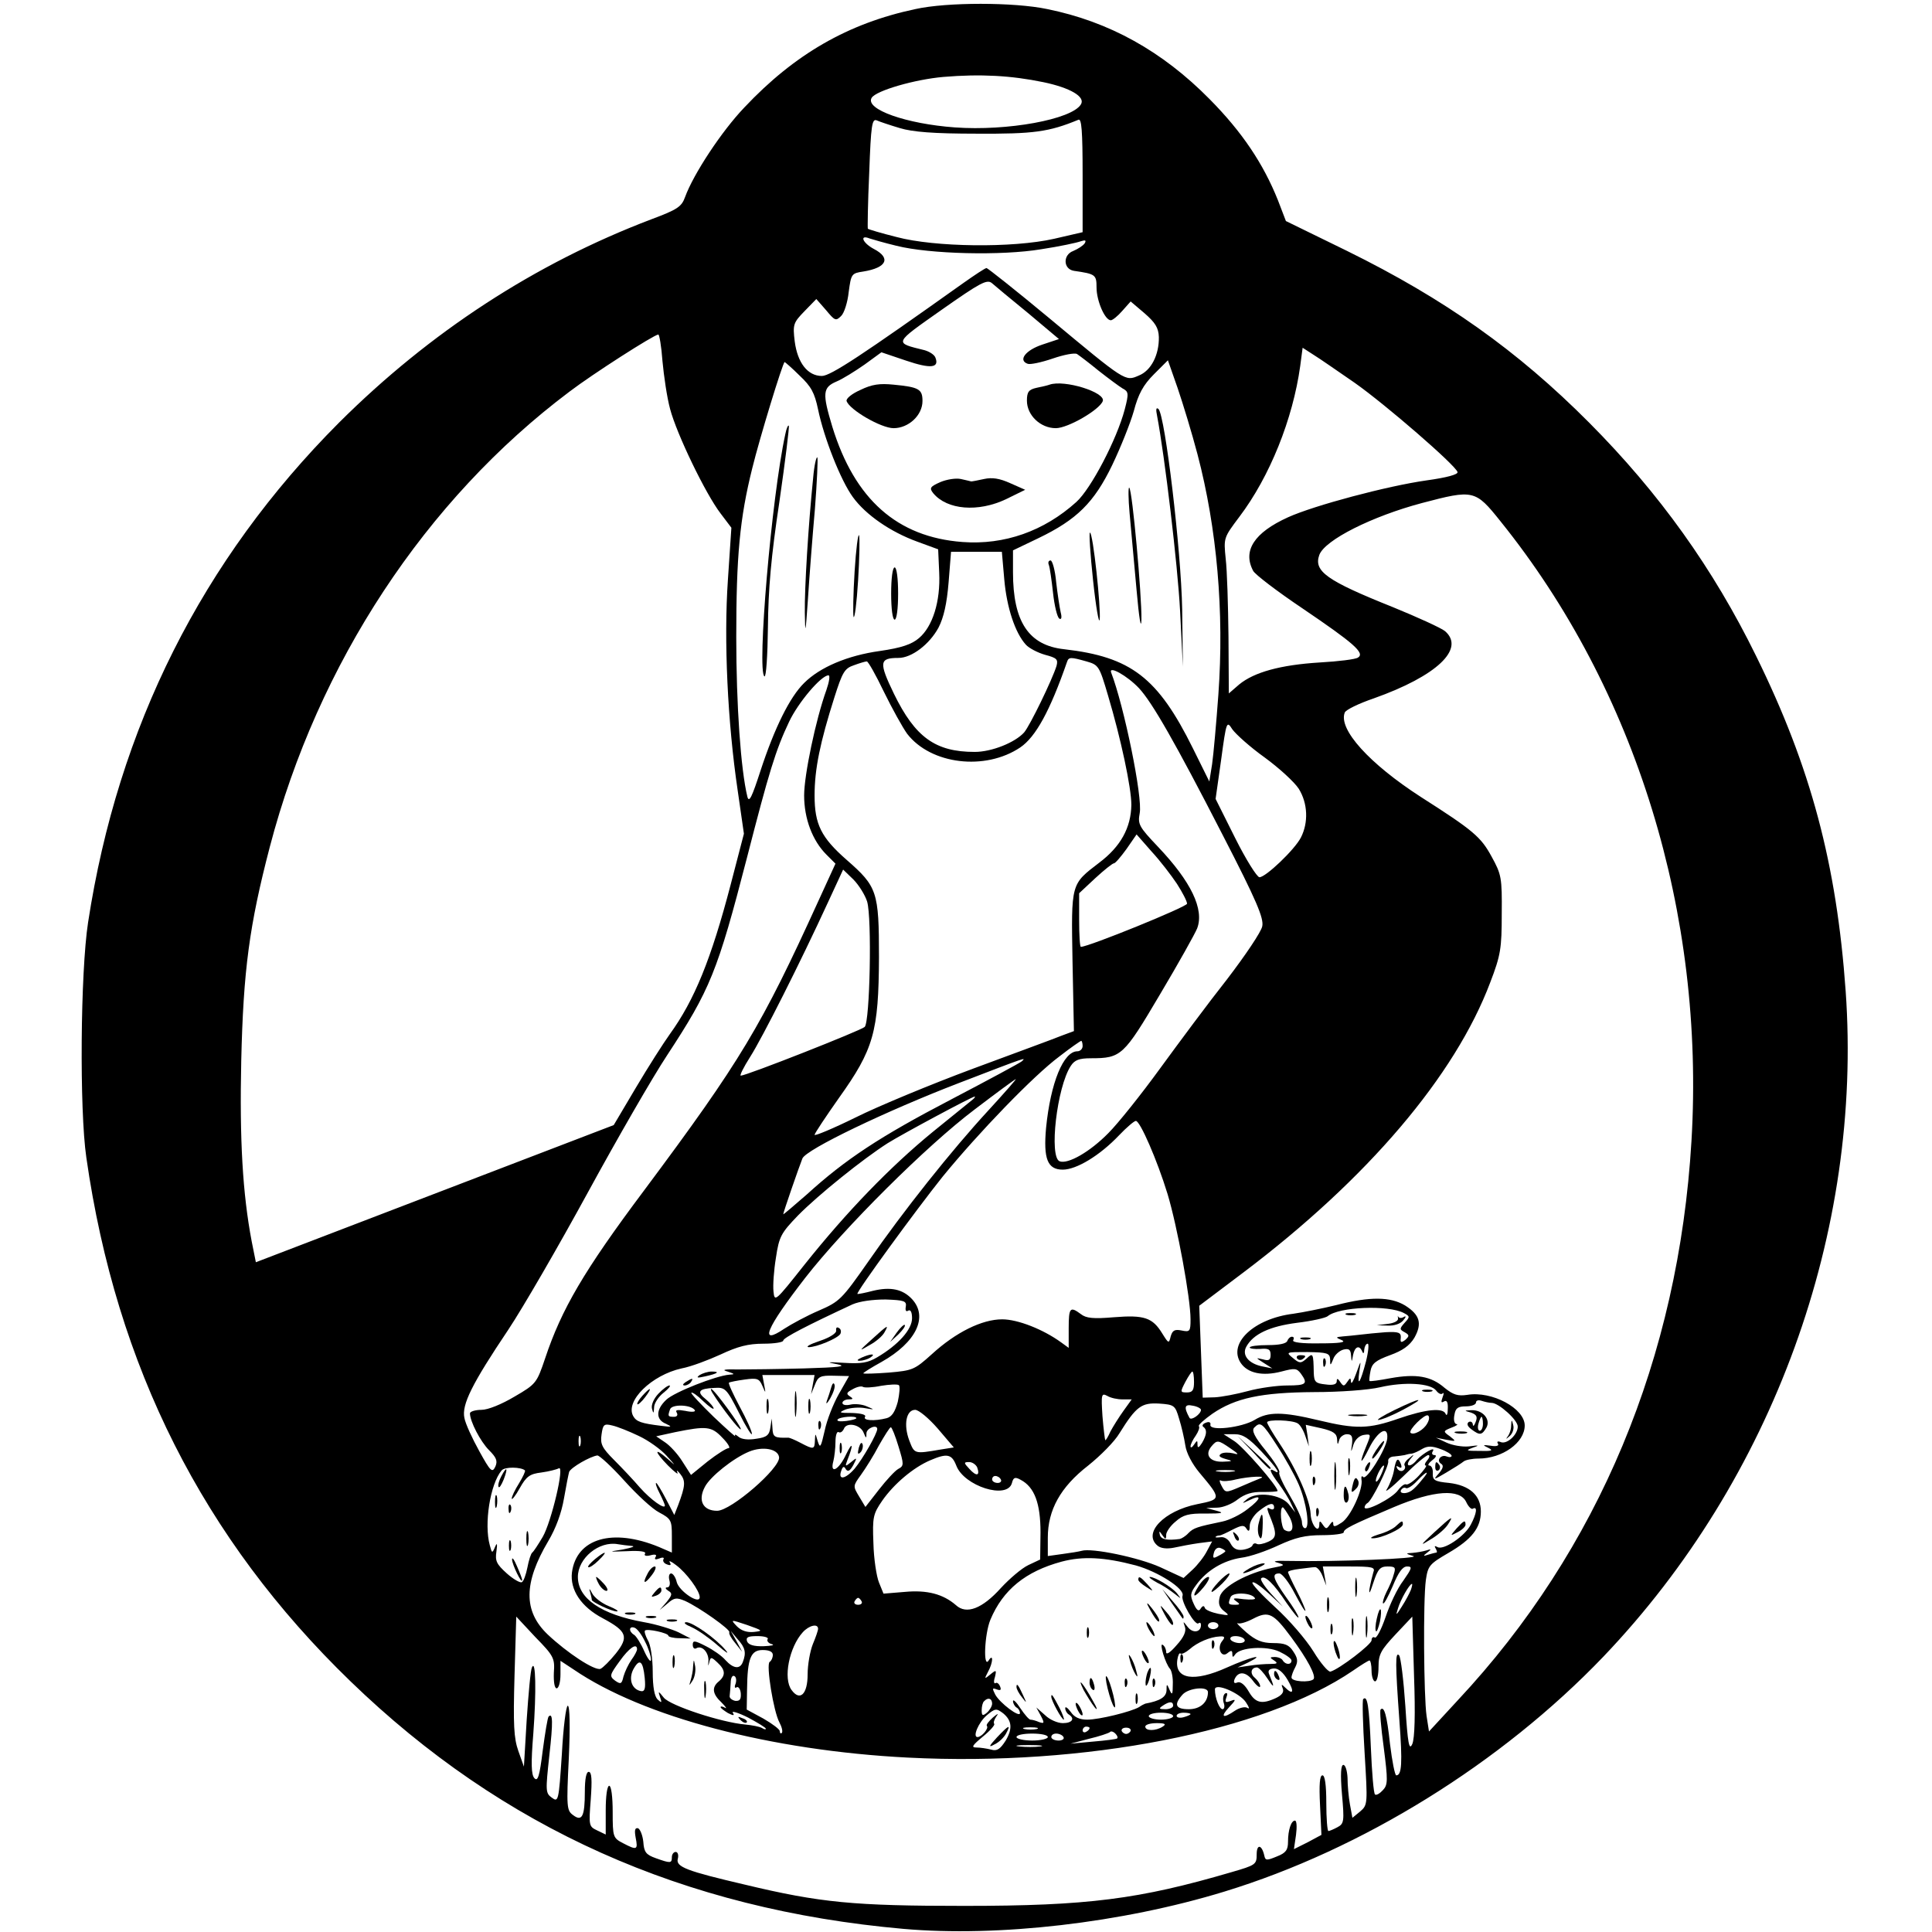 <?xml version="1.0" standalone="no"?>
<!DOCTYPE svg PUBLIC "-//W3C//DTD SVG 20010904//EN"
 "http://www.w3.org/TR/2001/REC-SVG-20010904/DTD/svg10.dtd">
<svg version="1.0" xmlns="http://www.w3.org/2000/svg"
 width="555pt" height="555pt" viewBox="0 0 555 555"
 preserveAspectRatio="xMidYMid meet">
<g transform="translate(0,555) scale(0.1,-0.1)"
fill="#000000" stroke="none">
<path d="M2630 5524 c-194 -41 -348 -130 -492 -283 -65 -68 -146 -191 -170
-257 -10 -28 -22 -36 -97 -64 -334 -127 -636 -324 -897 -584 -393 -394 -635
-875 -721 -1436 -22 -143 -25 -538 -5 -675 86 -601 336 -1096 759 -1505 436
-422 956 -655 1588 -711 272 -24 628 17 922 107 396 121 796 369 1089 675 487
510 745 1220 696 1912 -26 365 -100 643 -257 962 -123 251 -278 468 -480 671
-206 207 -415 355 -695 493 l-176 86 -23 60 c-42 105 -103 196 -196 290 -136
138 -289 223 -467 259 -95 20 -288 20 -378 0z m367 -210 c77 -16 122 -42 108
-64 -26 -43 -211 -77 -362 -66 -139 10 -259 52 -239 85 13 21 125 53 206 60
107 9 195 4 287 -15z m-412 -132 c36 -11 97 -16 220 -16 165 -1 208 5 293 40
9 4 12 -31 12 -159 l0 -164 -82 -19 c-120 -27 -343 -24 -452 5 -44 11 -81 22
-83 24 -1 2 0 74 4 161 5 138 8 156 22 150 9 -4 39 -14 66 -22z m-10 -338 c95
-24 303 -29 416 -10 53 8 104 19 114 23 13 4 16 3 11 -6 -5 -7 -19 -16 -33
-22 -30 -11 -29 -52 2 -57 62 -9 65 -11 65 -48 0 -38 24 -94 41 -94 5 0 20 12
33 27 l24 27 40 -34 c31 -27 40 -42 41 -68 1 -51 -22 -97 -58 -111 -39 -17
-37 -18 -258 166 -95 79 -176 143 -179 143 -4 0 -34 -20 -68 -44 -288 -205
-380 -266 -405 -266 -41 0 -70 38 -78 99 -6 49 -4 54 28 87 l34 35 28 -32 c25
-30 28 -32 43 -17 9 8 19 40 22 69 7 52 8 54 42 59 68 11 80 39 30 65 -32 17
-42 42 -12 30 9 -3 44 -13 77 -21z m379 -194 l88 -74 -48 -16 c-48 -16 -70
-45 -42 -55 7 -3 40 4 72 15 32 11 63 17 70 13 6 -4 34 -25 62 -48 28 -22 59
-45 69 -51 17 -9 18 -14 6 -60 -23 -87 -97 -228 -139 -266 -93 -84 -207 -124
-327 -115 -188 14 -310 123 -374 331 -29 96 -28 113 12 130 17 7 54 30 81 49
l48 35 71 -24 c71 -24 96 -21 84 9 -3 8 -17 17 -31 21 -89 22 -90 18 49 116
111 78 130 88 144 77 9 -8 56 -47 105 -87z m-1051 -137 c4 -43 13 -105 22
-138 19 -72 102 -244 145 -300 l31 -41 -10 -150 c-12 -173 -1 -408 28 -604
l18 -125 -38 -146 c-56 -214 -104 -332 -175 -430 -18 -25 -62 -94 -97 -153
l-64 -108 -514 -197 -514 -197 -12 60 c-26 137 -35 291 -30 519 6 259 23 388
82 614 138 527 447 997 861 1308 67 51 242 163 255 164 3 1 9 -34 12 -76z
m1989 -63 c88 -62 289 -236 295 -256 2 -7 -31 -16 -89 -24 -113 -16 -323 -72
-398 -106 -97 -44 -131 -96 -100 -154 5 -10 69 -59 142 -108 146 -99 180 -128
159 -141 -7 -5 -56 -11 -109 -14 -114 -7 -189 -28 -232 -63 l-30 -26 -1 164
c-1 89 -4 190 -8 223 -6 60 -6 60 39 120 88 116 154 282 175 433 l7 53 31 -20
c18 -11 71 -48 119 -81z m-452 -205 c56 -213 77 -453 60 -690 -6 -82 -14 -172
-18 -200 l-8 -50 -47 95 c-101 204 -178 263 -370 285 -102 11 -147 79 -147
221 l0 63 73 35 c110 53 160 102 212 210 24 50 52 120 62 155 13 49 27 75 58
106 l40 40 28 -80 c15 -44 41 -129 57 -190z m-1143 226 c33 -31 43 -49 53 -97
17 -82 65 -204 100 -252 37 -51 108 -100 185 -128 l60 -22 3 -67 c4 -83 -19
-155 -58 -188 -21 -18 -50 -28 -112 -37 -94 -13 -173 -47 -218 -92 -41 -40
-85 -129 -125 -251 -25 -77 -33 -94 -38 -76 -19 78 -32 263 -32 459 0 232 10
341 46 485 21 86 88 305 93 305 1 0 21 -17 43 -39z m2013 -418 c390 -484 588
-1128 549 -1781 -37 -622 -267 -1174 -671 -1606 l-83 -90 -7 45 c-8 56 -10
332 -2 390 6 41 10 46 65 78 67 39 93 72 93 119 0 46 -32 75 -91 82 -42 4 -48
8 -47 28 1 12 -4 22 -10 22 -6 0 -2 7 8 15 11 8 14 15 7 15 -7 0 -9 5 -5 11
10 16 -29 -6 -46 -25 -17 -22 -36 -20 -19 2 13 15 12 16 -3 3 -10 -7 -16 -17
-13 -21 3 -5 1 -11 -4 -14 -5 -4 -13 -1 -17 5 -4 8 -3 9 4 5 8 -5 10 -2 6 9
-8 20 -14 15 -20 -21 -3 -16 -12 -39 -20 -52 -9 -13 13 4 47 37 34 34 66 61
72 61 5 0 4 -7 -3 -15 -7 -8 -9 -15 -4 -15 4 0 -5 -13 -21 -30 -15 -16 -32
-27 -36 -24 -4 2 -14 -5 -23 -17 -16 -23 -96 -64 -96 -49 0 4 4 10 8 12 12 5
62 106 60 120 -2 7 6 14 17 14 11 1 25 3 30 4 6 2 15 4 20 4 6 1 20 7 31 14
16 9 29 8 53 -1 17 -6 31 -15 31 -19 0 -4 -6 -5 -14 -2 -17 7 -31 -12 -16 -21
8 -5 5 -14 -7 -28 -17 -19 -15 -19 22 3 22 13 44 27 50 32 5 4 24 8 42 8 69 0
133 46 133 95 0 49 -94 100 -165 88 -27 -4 -40 0 -65 20 -39 34 -82 41 -155
28 -32 -6 -59 -10 -61 -8 -1 1 0 14 3 29 4 21 15 30 56 45 36 13 56 27 70 50
23 41 16 66 -27 93 -42 25 -100 26 -197 1 -41 -10 -96 -21 -124 -25 -113 -14
-188 -85 -151 -141 20 -30 63 -39 117 -25 38 10 44 10 56 -6 21 -29 16 -34
-39 -34 -29 0 -80 -7 -113 -16 -33 -9 -76 -17 -95 -18 l-35 -1 -5 132 -5 132
126 95 c358 270 609 566 710 834 30 78 33 98 33 197 1 104 -1 113 -29 164 -31
57 -52 75 -204 172 -147 95 -237 194 -218 242 3 8 40 26 84 41 180 64 263 142
204 193 -11 9 -79 40 -150 69 -190 76 -228 103 -211 150 16 43 152 111 295
149 148 39 153 38 225 -52z m-1425 -168 c7 -80 31 -153 62 -187 9 -10 34 -23
55 -29 34 -9 38 -13 33 -32 -12 -39 -76 -171 -93 -191 -26 -29 -93 -56 -142
-56 -113 0 -171 42 -232 167 -44 91 -42 103 13 103 38 0 89 39 115 87 15 29
24 69 29 130 l7 88 73 0 73 0 7 -80z m236 -235 c35 -10 37 -13 62 -98 37 -124
67 -265 67 -314 -1 -66 -31 -120 -92 -166 -82 -63 -81 -57 -77 -285 l4 -199
-35 -13 c-19 -8 -134 -50 -255 -95 -121 -45 -273 -108 -337 -140 -65 -32 -118
-54 -118 -50 0 4 32 52 70 106 100 140 114 190 115 404 0 189 -5 203 -93 280
-73 64 -92 102 -92 185 0 76 16 153 57 282 23 72 29 83 56 92 16 6 33 11 37
11 4 0 26 -39 49 -87 24 -49 54 -103 67 -121 68 -88 224 -107 325 -39 44 30
85 104 134 245 5 15 10 15 56 2z m151 -77 c38 -41 104 -156 240 -421 98 -190
119 -240 114 -263 -3 -16 -49 -84 -101 -152 -53 -67 -139 -183 -193 -257 -53
-73 -120 -157 -148 -185 -53 -54 -116 -90 -140 -81 -31 12 -8 213 32 274 11
17 24 22 58 22 87 0 94 7 198 183 53 89 101 175 107 190 21 55 -18 135 -112
234 -55 58 -59 65 -53 97 9 45 -45 308 -82 404 -8 21 46 -9 80 -45z m-898 -5
c-31 -86 -64 -245 -64 -303 0 -67 24 -130 64 -170 l26 -26 -49 -107 c-164
-360 -222 -458 -501 -832 -173 -231 -237 -341 -284 -482 -24 -71 -26 -74 -88
-110 -37 -22 -76 -38 -95 -38 -18 0 -33 -5 -33 -10 0 -23 30 -81 55 -106 21
-21 25 -31 18 -47 -9 -19 -14 -14 -46 44 -20 36 -40 79 -43 96 -8 38 22 98
126 253 42 63 145 241 229 395 84 154 186 331 227 393 124 189 145 240 230
569 63 245 82 308 121 390 26 55 92 133 113 133 5 0 2 -19 -6 -42z m1259 -194
c41 -30 85 -70 98 -90 26 -42 28 -97 6 -140 -18 -35 -101 -114 -119 -114 -7 0
-39 51 -70 113 l-56 112 16 113 c15 111 16 112 32 87 10 -14 51 -51 93 -81z
m-252 -363 c16 -25 29 -50 29 -57 0 -9 -283 -124 -305 -124 -3 0 -5 35 -5 77
l0 77 46 43 c26 24 50 43 54 43 4 0 20 19 36 41 l29 42 43 -49 c25 -27 57 -69
73 -93z m-890 -51 c14 -47 8 -345 -7 -360 -10 -10 -340 -140 -356 -140 -4 0 8
24 27 54 35 55 144 271 224 445 l43 93 29 -28 c16 -16 34 -45 40 -64z m619
-415 c0 -8 -7 -15 -15 -15 -40 0 -77 -90 -90 -220 -8 -89 4 -120 48 -120 39 0
106 40 162 99 21 22 43 41 48 41 12 0 61 -112 91 -210 28 -93 66 -299 66 -360
0 -35 -2 -37 -26 -32 -20 4 -26 0 -31 -17 -5 -21 -6 -21 -24 8 -28 46 -52 54
-139 47 -59 -5 -80 -3 -95 9 -31 23 -35 19 -35 -41 l0 -56 -22 16 c-51 37
-124 66 -169 66 -58 0 -133 -37 -202 -100 -50 -45 -55 -47 -124 -53 -40 -3
-73 -4 -73 -2 0 2 24 17 53 33 99 56 134 129 87 180 -27 29 -62 36 -112 24
-23 -6 -43 -10 -45 -9 -4 5 169 242 245 337 103 126 261 290 335 345 32 25 61
45 63 45 2 0 4 -7 4 -15z m-175 -44 c-6 -5 -97 -54 -204 -110 -203 -106 -302
-171 -413 -272 -38 -33 -68 -59 -68 -57 0 5 45 135 55 160 10 26 242 137 450
217 200 77 193 74 180 62z m-95 -140 c-107 -116 -246 -291 -345 -434 -77 -110
-83 -116 -143 -142 -35 -15 -79 -39 -99 -52 -74 -50 -53 0 60 146 113 145 349
380 487 484 63 48 116 87 118 87 2 0 -33 -40 -78 -89z m-45 31 c-6 -5 -58 -47
-116 -94 -122 -100 -246 -228 -368 -381 -84 -106 -86 -108 -89 -77 -2 17 1 61
7 97 9 61 15 71 63 121 58 59 186 162 258 208 45 28 241 133 250 134 2 0 0 -4
-5 -8z m-193 -596 c-2 -11 1 -15 7 -11 7 4 11 -5 11 -22 0 -32 -39 -76 -100
-112 -27 -16 -46 -19 -95 -16 -50 3 -53 2 -20 -4 30 -6 7 -9 -95 -12 -74 -2
-160 -3 -190 -3 -40 1 -48 -1 -30 -6 21 -7 22 -8 5 -9 -38 -3 -158 -50 -181
-72 -30 -28 -31 -57 -1 -69 19 -9 17 -10 -13 -6 -58 7 -72 12 -81 28 -24 43
53 118 139 137 27 5 77 24 112 40 49 23 79 31 123 31 31 0 57 4 57 9 0 8 70
44 199 104 21 9 58 14 95 14 53 -2 61 -4 58 -21z m1431 -18 c17 -9 18 -11 2
-28 -15 -17 -15 -19 0 -27 14 -8 14 -11 2 -22 -12 -9 -15 -8 -13 6 1 15 -6 18
-44 16 -25 -2 -57 -5 -72 -7 -16 -2 -38 -4 -50 -5 -22 -2 -22 -3 -3 -11 13 -6
-7 -9 -63 -9 -53 -1 -81 3 -77 9 3 6 2 10 -4 10 -5 0 -11 -6 -13 -12 -3 -8
-24 -12 -56 -12 -29 0 -52 -3 -52 -7 0 -3 14 -5 30 -4 24 2 30 -1 30 -17 0
-15 -5 -18 -22 -13 -22 5 -21 5 2 -10 l25 -16 -30 6 c-38 8 -58 32 -45 56 20
37 68 59 146 69 42 5 82 14 88 19 32 27 174 33 219 9z m-109 -139 c-16 -61
-26 -77 -19 -28 5 33 5 33 -9 -6 -8 -22 -14 -33 -15 -25 -1 13 -2 13 -11 0 -9
-13 -11 -13 -20 0 -7 11 -10 11 -10 2 0 -9 -11 -12 -32 -9 -29 3 -33 7 -34 33
-1 57 -2 59 -21 41 -16 -14 -20 -14 -39 2 -21 17 -20 17 42 17 57 -1 64 -3 65
-21 0 -19 1 -19 9 1 4 12 18 24 29 27 16 4 21 0 22 -16 2 -22 2 -21 6 1 5 24
18 29 26 10 3 -8 6 -6 6 5 1 9 5 17 10 17 4 0 2 -23 -5 -51z m-494 -59 c0 -23
-4 -30 -20 -30 -20 0 -20 1 -5 30 9 17 18 30 20 30 3 0 5 -13 5 -30z m-1095
-7 l-5 -28 11 27 c9 24 16 27 54 26 l44 -1 -29 -51 c-16 -28 -35 -76 -41 -106
-11 -48 -13 -52 -20 -30 -7 24 -7 24 -8 3 -1 -27 -3 -28 -41 -8 -17 9 -32 15
-35 15 -40 -1 -45 1 -46 28 l-2 27 -4 -26 c-3 -22 -11 -28 -40 -32 -23 -4 -43
-2 -52 6 -8 7 -12 7 -9 2 4 -6 -24 19 -62 55 -37 36 -66 67 -64 69 2 3 18 -8
34 -24 17 -16 30 -25 30 -21 0 4 -10 16 -22 26 -28 22 -21 31 24 33 31 2 35
-1 71 -72 20 -40 37 -67 37 -60 0 8 -16 43 -35 78 -19 36 -33 66 -31 69 3 2
23 6 45 9 36 5 42 3 51 -18 10 -23 10 -23 5 4 l-5 27 75 0 75 0 -5 -27z m244
-50 c-8 -29 -17 -43 -32 -47 -35 -9 -69 -7 -62 4 4 6 -11 10 -37 11 -38 0 -40
1 -19 10 14 5 39 7 55 4 29 -5 30 -5 6 5 -13 6 -35 8 -47 5 -13 -3 -23 -1 -23
5 0 5 8 10 18 10 13 0 14 2 3 9 -11 7 -9 11 8 20 12 7 25 10 30 7 4 -3 28 -2
52 3 24 4 47 5 51 2 4 -3 2 -25 -3 -48z m1547 32 c6 -8 14 -12 18 -8 4 4 4 -1
0 -11 -5 -14 -4 -17 4 -12 8 5 12 -2 11 -21 0 -15 -3 -22 -6 -15 -7 19 -57 14
-135 -13 -86 -30 -122 -31 -230 -5 -104 25 -145 25 -184 1 -37 -22 -130 -33
-127 -14 2 7 -4 10 -13 6 -9 -3 -12 -9 -7 -12 11 -8 10 -22 -4 -46 -9 -14 -13
-16 -13 -5 0 13 -1 13 -10 0 -5 -8 -10 -10 -10 -5 0 6 7 20 15 31 8 12 12 24
9 27 -3 3 15 19 39 36 66 45 140 61 292 62 74 0 156 6 190 14 69 16 145 12
161 -10z m-901 -25 l26 0 -23 -32 c-13 -18 -30 -45 -38 -60 -7 -16 -14 -27
-15 -25 -1 1 -5 32 -8 69 -4 63 -3 67 14 58 10 -6 29 -10 44 -10z m1060 -10
c20 0 75 -49 75 -68 0 -23 -30 -51 -48 -45 -9 4 -13 2 -9 -4 4 -6 -4 -9 -21
-6 -23 3 -24 2 -7 -6 16 -8 11 -10 -25 -9 -38 0 -41 1 -20 9 21 7 20 8 -10 4
-19 -2 -48 3 -65 11 l-30 14 30 -6 c28 -5 29 -5 10 10 -20 14 -20 15 5 25 14
5 20 10 14 10 -6 1 -9 12 -6 26 3 20 10 25 33 25 16 0 29 5 29 11 0 6 7 8 16
5 9 -3 22 -6 29 -6z m-2289 -21 c3 -5 -9 -6 -27 -2 -23 4 -30 3 -25 -5 4 -7 1
-12 -8 -12 -18 0 -18 2 -11 22 6 15 61 13 71 -3z m1391 -24 c7 -22 15 -57 18
-77 3 -22 20 -54 41 -79 63 -75 63 -76 -7 -90 -95 -19 -157 -83 -114 -119 9
-8 27 -10 47 -6 18 4 50 10 71 13 l39 5 -15 -28 c-8 -16 -27 -40 -41 -53 l-26
-24 -67 31 c-62 28 -197 56 -226 47 -7 -2 -31 -6 -54 -9 l-43 -6 0 53 c0 79
36 145 116 207 35 28 76 69 90 93 48 77 63 88 114 85 43 -3 46 -5 57 -43z m63
25 c0 -12 -28 -32 -33 -23 -17 31 -14 40 9 35 13 -2 24 -8 24 -12z m-756 -54
l46 -54 -38 -6 c-76 -13 -75 -13 -90 26 -17 45 -9 88 17 88 10 0 39 -24 65
-54z m1406 15 c-10 -19 -39 -35 -48 -27 -7 8 41 55 50 50 5 -3 4 -13 -2 -23z
m-1640 15 c0 -2 -13 -6 -29 -8 -17 -2 -28 -1 -25 4 5 8 54 12 54 4z m1268 -15
c7 -4 17 -21 22 -37 l10 -29 -4 31 -5 31 45 -10 c34 -8 44 -15 45 -31 1 -17 2
-18 6 -3 2 9 13 17 22 17 14 0 17 -6 15 -27 -4 -27 -3 -27 4 -3 5 15 17 26 30
28 21 3 21 2 7 -32 -22 -53 -17 -57 8 -6 25 50 56 67 52 27 -4 -31 -59 -120
-69 -110 -4 5 -6 1 -5 -7 6 -26 -31 -108 -57 -124 -18 -12 -24 -13 -24 -4 0 9
-3 8 -10 -2 -9 -13 -11 -13 -20 0 -7 11 -10 12 -10 2 0 -31 -24 -3 -25 29 -2
41 -40 128 -89 202 -20 30 -36 57 -36 61 0 9 73 7 88 -3z m-1893 -36 c28 -13
64 -39 80 -57 28 -31 28 -31 3 -9 -40 35 -39 22 1 -19 19 -19 31 -28 27 -20
-4 8 0 6 8 -4 16 -20 15 -34 -6 -90 l-11 -28 -24 46 c-13 25 -26 46 -28 46 -3
0 1 -13 10 -30 8 -16 15 -32 15 -35 0 -12 -40 16 -72 52 -18 21 -51 56 -74 79
-35 35 -40 46 -36 73 4 29 7 32 31 26 14 -3 49 -17 76 -30z m646 9 c7 -17 8
-17 8 -1 1 15 31 26 31 12 0 -13 -41 -85 -65 -114 -27 -31 -49 -34 -38 -5 4
12 8 13 13 3 6 -8 12 -4 21 12 12 23 11 23 -6 9 -17 -14 -18 -13 -11 5 18 45
16 57 -3 18 -21 -46 -48 -60 -37 -20 3 12 6 37 6 55 0 18 4 31 9 28 5 -3 11 1
15 9 7 21 48 13 57 -11z m1187 -36 c23 -35 51 -85 63 -113 22 -51 33 -125 18
-125 -5 0 -9 8 -9 18 0 10 -16 44 -35 76 -19 32 -33 62 -30 66 3 5 -15 33 -39
63 -33 40 -41 58 -33 66 18 18 23 14 65 -51z m-1593 22 c16 -16 24 -30 18 -30
-6 0 -33 -17 -60 -38 l-48 -39 -25 39 c-13 21 -36 46 -50 55 l-25 17 55 12
c89 18 104 17 135 -16z m506 -25 c16 -52 16 -56 -1 -65 -9 -5 -34 -32 -55 -59
l-39 -50 -18 30 c-18 30 -18 30 5 62 13 18 37 56 52 85 16 28 31 52 34 52 3 0
13 -25 22 -55z m-914 3 c-3 -7 -5 -2 -5 12 0 14 2 19 5 13 2 -7 2 -19 0 -25z
m1957 -18 c44 -47 58 -69 36 -55 -17 10 -11 -5 14 -38 13 -18 29 -43 35 -57
l12 -25 -19 24 c-23 28 -91 37 -119 15 -17 -14 -16 -14 5 -4 38 19 36 5 -4
-25 -20 -16 -53 -32 -73 -36 -72 -15 -82 -18 -97 -33 -8 -9 -20 -16 -25 -17
-37 -5 -53 -1 -57 11 -3 13 -2 13 7 0 9 -13 11 -13 11 1 0 8 12 26 27 38 21
19 38 24 87 23 48 0 54 2 31 8 l-30 8 31 1 c17 0 44 11 60 24 20 15 41 22 71
21 24 0 43 1 43 3 0 14 -98 126 -124 143 l-31 20 31 0 c25 0 41 -11 78 -50z
m-89 9 c24 -16 25 -19 8 -14 -13 3 -28 3 -35 -1 -9 -6 -5 -10 12 -15 23 -6 22
-7 -8 -8 -37 -1 -52 20 -32 44 16 19 19 19 55 -6z m-1297 -25 c4 -31 -138
-154 -178 -154 -41 0 -56 30 -35 69 15 29 81 82 127 101 39 16 83 8 86 -16z
m-445 -67 c36 -40 81 -82 101 -92 34 -18 36 -23 36 -67 l0 -48 -37 16 c-133
55 -237 25 -250 -73 -6 -50 26 -99 89 -132 69 -37 75 -53 37 -101 -17 -21 -37
-41 -44 -44 -17 -6 -96 46 -152 99 -70 67 -69 148 2 268 22 37 38 81 45 122 6
35 13 70 15 77 6 13 60 44 81 47 6 0 41 -32 77 -72z m954 43 c22 -59 147 -99
160 -50 4 16 9 18 25 9 40 -21 57 -68 57 -151 l-1 -78 -34 -16 c-19 -9 -54
-39 -79 -66 -53 -59 -99 -77 -129 -49 -37 32 -83 44 -147 38 l-61 -5 -13 32
c-7 17 -15 68 -16 113 -3 75 -1 84 26 123 33 47 88 94 137 115 49 21 62 18 75
-15z m60 -5 c9 -25 -2 -27 -22 -5 -17 18 -17 20 -1 20 9 0 19 -7 23 -15z
m-1299 -9 c2 -2 -6 -19 -17 -37 -12 -19 -21 -38 -21 -44 0 -5 11 8 23 30 19
34 29 41 62 45 22 3 45 9 50 12 18 11 -21 -154 -46 -197 -13 -22 -26 -42 -30
-45 -4 -3 -10 -22 -14 -43 -4 -20 -11 -40 -16 -42 -4 -3 -24 8 -43 25 -30 27
-34 36 -30 63 3 23 2 27 -4 13 -8 -19 -9 -18 -15 5 -17 61 1 176 34 215 9 11
56 10 67 0z m2460 -11 c-6 -14 -13 -23 -15 -21 -5 5 15 46 22 46 3 0 -1 -11
-7 -25z m-425 8 c-13 -2 -33 -2 -45 0 -13 2 -3 4 22 4 25 0 35 -2 23 -4z m541
-25 c-10 -13 -23 -26 -29 -30 -15 -11 -37 -9 -30 2 4 6 10 8 14 5 5 -2 19 7
31 20 29 31 40 33 14 3z m-1209 2 c3 -5 -1 -10 -9 -10 -9 0 -16 5 -16 10 0 6
4 10 9 10 6 0 13 -4 16 -10z m745 3 c-8 -3 -34 -14 -57 -24 -42 -18 -43 -18
-54 3 -6 11 -7 18 -2 15 5 -3 24 -2 43 3 39 9 93 11 70 3z m592 -68 c6 -13 15
-22 19 -19 14 8 11 -14 -6 -46 -17 -33 -79 -75 -96 -64 -8 4 -9 3 -5 -4 4 -7
5 -12 2 -12 -2 0 -13 -3 -23 -6 -15 -5 -16 -4 -3 6 13 10 12 11 -3 6 -10 -3
-28 -6 -40 -7 -20 -1 -20 -2 3 -9 23 -7 -220 -17 -360 -14 -36 1 -47 -1 -30
-5 23 -7 22 -8 -15 -15 -70 -14 -144 -54 -151 -83 -5 -19 -2 -30 12 -41 17
-13 16 -14 -16 -8 -19 4 -37 11 -39 17 -2 7 -6 7 -12 -2 -5 -9 -11 -6 -20 14
-11 24 -10 31 8 55 30 41 77 69 128 77 26 3 74 20 108 36 48 22 76 29 125 29
34 0 62 4 62 8 0 10 22 21 145 73 114 48 189 53 207 14z m-552 -16 c0 -5 -5
-7 -12 -3 -8 5 -9 2 -4 -12 25 -60 25 -71 -1 -83 -13 -6 -28 -9 -33 -6 -5 3
-10 1 -12 -4 -1 -5 -14 -11 -28 -13 -17 -2 -27 3 -35 18 -6 12 -18 20 -29 18
-10 -1 -16 -1 -14 1 1 2 6 4 11 4 4 0 21 8 38 17 26 13 33 14 40 2 6 -9 9 -7
9 9 0 12 12 31 26 42 29 23 44 27 44 10z m45 -28 c15 -30 7 -49 -15 -36 -10 6
-15 65 -5 65 2 0 11 -13 20 -29z m-1890 -82 c11 -1 0 -5 -25 -10 -44 -7 -44
-7 12 -5 36 2 55 -1 51 -7 -4 -6 3 -8 15 -5 14 4 20 2 15 -5 -4 -7 0 -8 11 -4
9 4 15 3 12 -2 -3 -5 1 -12 10 -15 10 -4 13 -2 8 6 -4 6 4 3 18 -8 30 -22 68
-74 68 -92 0 -23 -59 17 -66 43 -3 14 -11 25 -16 25 -6 0 -8 -9 -5 -20 3 -11
0 -20 -6 -20 -7 0 -6 -4 3 -10 12 -7 11 -12 -5 -32 l-20 -23 23 19 c19 17 26
17 50 7 40 -18 132 -83 127 -90 -2 -4 6 -18 17 -31 l20 -25 -16 30 -17 30 20
-24 c22 -24 25 -39 15 -65 -8 -22 -27 -20 -50 5 -10 12 -36 30 -56 40 -33 17
-38 17 -38 4 0 -9 5 -13 10 -10 17 10 37 -13 35 -38 -1 -13 -1 -15 2 -4 4 18
6 18 24 1 23 -21 24 -37 4 -54 -21 -17 -19 -36 8 -61 12 -12 16 -19 10 -15 -7
4 -13 5 -13 2 0 -3 10 -10 21 -17 16 -8 20 -8 14 1 -4 6 16 0 44 -14 28 -15
51 -29 51 -32 0 -3 -5 -2 -11 2 -7 4 -28 8 -48 10 -69 6 -215 54 -234 77 -16
20 -17 20 -11 2 6 -17 5 -18 -7 -7 -9 9 -14 36 -14 80 0 37 -6 78 -14 90 -7
13 -11 26 -8 28 6 6 67 -7 67 -15 0 -3 14 -7 32 -7 l32 -1 -35 18 c-19 9 -64
23 -99 29 -123 22 -190 68 -190 130 0 54 61 104 115 94 11 -2 29 -4 40 -5z
m1705 -15 c0 -2 -9 -8 -19 -13 -16 -9 -18 -8 -14 8 3 12 11 17 19 14 8 -3 14
-7 14 -9z m-257 -41 c64 -18 141 -67 134 -87 -6 -15 37 -89 46 -79 4 3 7 1 7
-5 0 -21 -23 -25 -38 -6 -14 18 -14 18 -8 0 4 -12 -3 -29 -24 -52 -18 -21 -30
-29 -30 -20 0 8 -4 17 -10 21 -11 7 8 -55 21 -69 5 -6 9 -26 8 -45 0 -29 -2
-32 -9 -16 -8 19 -9 19 -9 -1 -1 -19 -18 -30 -61 -38 -3 -1 -11 -5 -18 -10
-22 -13 -114 -36 -149 -36 -22 0 -37 7 -47 22 -9 12 -16 17 -16 11 0 -7 5 -15
10 -18 19 -12 10 -25 -17 -25 -15 0 -38 10 -51 23 l-25 22 13 -24 c11 -21 10
-23 -5 -18 -9 4 -20 7 -25 7 -4 0 -17 15 -29 33 -11 17 -21 27 -21 20 0 -6 5
-15 10 -18 6 -3 10 -11 10 -16 0 -15 -58 29 -71 53 -9 18 -9 20 4 15 11 -4 14
-2 10 8 -3 8 -9 13 -13 10 -5 -3 -6 5 -2 17 5 21 4 22 -13 8 -17 -14 -18 -14
-7 7 15 27 16 55 2 33 -16 -25 -12 76 5 117 36 86 101 139 205 167 61 16 122
13 213 -11z m536 -30 l11 -28 -5 28 -5 27 76 0 c68 0 75 -2 69 -17 -3 -10 -8
-31 -11 -48 -2 -17 2 -10 11 18 13 40 20 47 41 47 22 0 24 -3 18 -22 -3 -13
-13 -36 -21 -51 -8 -16 -12 -31 -10 -33 3 -3 15 20 28 50 16 39 28 56 41 56
16 0 14 -5 -11 -41 -17 -22 -39 -69 -51 -105 -12 -35 -26 -62 -31 -58 -5 3 -9
-1 -9 -8 0 -12 -93 -83 -118 -90 -6 -2 -29 25 -49 58 -21 34 -70 91 -110 127
-39 36 -69 68 -65 71 3 4 24 -11 46 -31 l41 -38 -34 37 c-19 21 -32 41 -28 44
10 10 36 -15 73 -71 19 -27 34 -46 34 -41 0 5 -16 31 -35 57 -38 54 -43 69
-20 69 8 0 28 -26 44 -57 17 -32 30 -54 31 -50 0 4 -11 30 -25 57 -14 27 -25
51 -25 54 0 3 15 7 33 9 17 2 37 5 44 5 6 1 16 -10 22 -25z m254 -40 c-4 -10
-15 -31 -26 -48 -17 -27 -18 -27 -11 -5 7 24 33 70 40 70 2 0 0 -8 -3 -17z
m-448 -24 c3 -4 -12 -5 -32 -3 -29 4 -34 3 -23 -5 13 -9 13 -11 -2 -11 -20 0
-21 2 -13 22 6 15 61 13 70 -3z m-1130 -9 c3 -5 -1 -10 -10 -10 -9 0 -13 5
-10 10 3 6 8 10 10 10 2 0 7 -4 10 -10z m1234 -103 c46 -62 73 -112 64 -121
-11 -10 -63 -7 -63 5 0 6 5 19 11 30 8 16 7 26 -6 45 -12 19 -24 24 -58 24
-32 0 -50 8 -77 31 -19 17 -30 28 -25 26 6 -3 26 3 45 13 44 23 58 16 109 -53z
m-2118 -102 c-1 -27 2 -45 8 -45 6 0 11 18 11 40 l0 39 38 -25 c199 -136 566
-233 960 -253 508 -26 1023 75 1279 250 23 16 44 29 47 29 3 0 6 -13 6 -30 0
-16 5 -30 10 -30 6 0 10 19 10 42 0 36 7 48 49 93 l48 51 5 -170 c4 -110 2
-180 -5 -196 -9 -20 -13 0 -20 110 -5 74 -13 139 -18 145 -11 11 -11 -23 1
-188 9 -121 7 -157 -9 -157 -4 0 -12 41 -18 90 -9 84 -17 110 -27 99 -3 -2 1
-51 9 -109 12 -94 12 -107 -2 -122 -9 -10 -19 -16 -23 -13 -4 2 -9 63 -12 135
-5 120 -10 151 -22 139 -3 -3 -1 -72 4 -154 9 -148 9 -150 -13 -169 l-22 -18
-7 38 c-4 22 -7 56 -7 77 -1 20 -6 37 -12 37 -7 0 -9 -26 -4 -84 7 -78 6 -85
-13 -95 -11 -6 -23 -11 -26 -11 -3 0 -6 36 -6 80 0 53 -4 80 -11 80 -8 0 -10
-26 -7 -86 l4 -85 -39 -21 -40 -20 6 41 c3 23 2 41 -3 41 -11 0 -20 -27 -20
-61 0 -23 -6 -32 -32 -42 -29 -12 -33 -12 -36 2 -7 32 -22 35 -22 4 0 -29 -3
-31 -72 -51 -266 -78 -413 -97 -768 -97 -317 0 -413 9 -630 61 -167 39 -199
51 -193 74 3 11 0 20 -6 20 -6 0 -11 -7 -11 -15 0 -18 -4 -18 -46 -3 -28 10
-34 17 -36 47 -2 19 -9 36 -15 39 -9 2 -11 -5 -7 -27 7 -35 4 -37 -36 -16 -29
15 -30 18 -30 90 0 43 -4 75 -10 75 -6 0 -10 -30 -10 -70 l0 -70 -25 12 c-23
11 -24 13 -18 89 4 56 3 79 -6 79 -7 0 -11 -21 -11 -57 0 -71 -8 -87 -34 -67
-18 13 -19 23 -12 164 4 88 3 150 -3 150 -5 0 -13 -63 -17 -139 -9 -136 -10
-139 -29 -125 -18 13 -18 19 -7 121 11 97 10 124 -2 112 -3 -3 -10 -46 -17
-98 -9 -73 -14 -90 -24 -79 -9 10 -10 42 -3 128 9 121 7 216 -4 190 -4 -8 -10
-76 -15 -150 l-8 -135 -16 45 c-13 37 -15 75 -11 216 l5 170 55 -59 c53 -54
56 -61 53 -102z m575 117 c-19 -2 -36 3 -49 16 -19 20 -19 20 29 4 45 -16 47
-17 20 -20z m1334 18 c0 -5 -7 -10 -15 -10 -8 0 -15 5 -15 10 0 6 7 10 15 10
8 0 15 -4 15 -10z m-1647 -46 c10 -19 17 -42 17 -52 0 -9 -9 2 -19 24 -10 23
-24 45 -30 48 -16 10 -14 26 2 20 8 -3 21 -21 30 -40z m497 37 c0 -5 -7 -25
-15 -44 -8 -20 -15 -59 -15 -87 0 -57 -22 -78 -46 -45 -25 33 -7 123 32 166
18 20 44 26 44 10z m-145 -30 c-3 -5 3 -12 12 -14 10 -3 -1 -5 -23 -6 -29 -1
-44 4 -48 14 -4 12 3 15 30 15 19 0 33 -4 29 -9z m1306 -5 c-16 -19 -3 -50 15
-35 11 9 14 8 14 -2 0 -10 2 -11 8 -2 13 21 91 26 128 8 19 -9 34 -20 34 -25
0 -13 -17 -13 -25 0 -3 6 -14 10 -23 10 -15 0 -15 -2 -2 -10 12 -8 9 -10 -11
-10 -15 0 -42 -2 -60 -5 l-34 -5 30 14 c56 28 7 16 -60 -14 -95 -43 -151 -34
-143 22 2 13 6 21 9 18 4 -3 15 3 26 12 22 20 60 36 87 37 14 1 16 -2 7 -13z
m64 4 c3 -5 -3 -10 -14 -10 -11 0 -23 5 -26 10 -3 6 3 10 14 10 11 0 23 -4 26
-10z m-1745 -28 c0 -4 -7 -18 -16 -30 -9 -13 -19 -34 -23 -48 -5 -22 -8 -23
-24 -12 -17 13 -16 16 13 56 27 38 50 54 50 34z m390 -16 c0 -8 -4 -17 -9 -20
-11 -7 11 -143 28 -174 7 -13 10 -26 7 -30 -3 -3 -6 -1 -6 5 0 5 -21 21 -47
36 l-48 26 1 58 c1 90 11 113 45 113 19 0 29 -5 29 -14z m-368 -66 c3 -31 0
-40 -11 -38 -26 5 -36 34 -22 62 18 33 28 26 33 -24z m1789 -2 c20 -30 21 -27
5 12 -5 11 0 16 13 17 13 1 27 -11 40 -33 20 -34 16 -45 -8 -21 -10 10 -11 9
-6 -4 4 -10 -3 -19 -20 -27 -41 -19 -59 -14 -78 19 -11 19 -23 29 -32 26 -9
-4 -12 -1 -9 8 10 25 33 24 53 -3 11 -15 21 -22 21 -16 0 6 -7 17 -15 24 -15
12 -12 30 6 30 5 0 19 -15 30 -32z m-1528 -15 c-4 -9 -2 -14 3 -10 5 3 11 -5
12 -18 1 -17 -3 -22 -16 -21 -9 2 -17 8 -16 14 1 7 2 24 3 38 0 14 5 23 11 19
5 -3 6 -13 3 -22z m1466 -53 c10 -15 11 -21 4 -16 -7 4 -23 0 -35 -8 -35 -24
-44 -19 -17 10 20 21 20 24 5 18 -16 -6 -18 -4 -13 10 4 10 3 15 -4 11 -5 -4
-7 -15 -4 -26 4 -10 2 -19 -3 -19 -9 0 -22 32 -22 57 0 20 71 -10 89 -37z
m-109 29 c0 -29 -22 -49 -55 -49 -38 0 -44 13 -18 42 17 19 73 25 73 7z m-620
-33 c0 -7 -7 -19 -15 -26 -12 -10 -15 -9 -15 7 0 11 3 23 7 26 11 12 23 8 23
-7z m520 -6 c0 -5 -10 -10 -22 -10 -19 0 -20 2 -8 10 19 13 30 13 30 0z m-488
-22 c25 -21 27 -44 7 -78 -16 -25 -25 -31 -42 -26 -12 3 -31 6 -42 6 -16 0
-12 6 18 31 21 17 36 34 33 37 -3 3 0 12 6 21 8 10 4 9 -10 -3 -12 -11 -20
-21 -17 -24 6 -7 -15 -32 -27 -32 -15 0 3 42 26 62 25 21 28 21 48 6z m488 -8
c0 -5 -16 -10 -35 -10 -19 0 -35 5 -35 10 0 6 16 10 35 10 19 0 35 -4 35 -10z
m50 6 c0 -2 -9 -6 -20 -9 -11 -3 -20 -1 -20 4 0 5 9 9 20 9 11 0 20 -2 20 -4z
m-80 -36 c-20 -13 -50 -13 -50 0 0 6 15 10 33 10 24 0 28 -3 17 -10z m-362 -7
c-10 -2 -26 -2 -35 0 -10 3 -2 5 17 5 19 0 27 -2 18 -5z m152 3 c0 -3 -4 -8
-10 -11 -5 -3 -10 -1 -10 4 0 6 5 11 10 11 6 0 10 -2 10 -4z m118 -8 c-2 -5
-8 -9 -13 -9 -5 0 -11 4 -13 9 -1 5 4 9 13 9 9 0 14 -4 13 -9z m-39 -22 c-2
-2 -33 -6 -69 -9 l-65 -6 53 14 c30 7 56 16 60 19 3 4 10 2 16 -4 5 -5 8 -11
5 -14z m-199 4 c0 -5 -20 -10 -45 -10 -25 0 -45 5 -45 10 0 6 20 10 45 10 25
0 45 -4 45 -10z m45 0 c3 -5 -3 -10 -14 -10 -12 0 -21 5 -21 10 0 6 6 10 14
10 8 0 18 -4 21 -10z m-67 -27 c-15 -2 -42 -2 -60 0 -18 2 -6 4 27 4 33 0 48
-2 33 -4z"/>
<path d="M2472 4430 c-25 -11 -42 -25 -40 -32 8 -25 99 -78 135 -78 43 0 83
37 83 78 0 34 -10 40 -83 47 -40 4 -62 1 -95 -15z"/>
<path d="M3015 4445 c-5 -2 -22 -6 -37 -9 -23 -5 -28 -12 -28 -37 0 -42 39
-79 83 -79 35 0 126 53 135 78 8 25 -110 62 -153 47z"/>
<path d="M2701 4165 c-29 -13 -32 -17 -20 -32 40 -48 129 -55 209 -17 l55 27
-43 19 c-31 14 -52 17 -75 12 -18 -4 -34 -7 -37 -7 -3 1 -17 4 -30 7 -14 3
-40 -1 -59 -9z"/>
<path d="M3324 4355 c22 -116 59 -427 66 -560 l8 -160 -2 165 c-3 170 -49 555
-68 575 -7 6 -8 -1 -4 -20z"/>
<path d="M3245 4075 c4 -44 13 -143 20 -220 7 -80 13 -117 14 -85 1 70 -26
371 -35 379 -3 3 -3 -30 1 -74z"/>
<path d="M3140 3883 c8 -76 17 -127 19 -113 4 32 -19 250 -28 250 -3 0 1 -62
9 -137z"/>
<path d="M3013 3927 c3 -8 8 -44 12 -80 4 -37 12 -70 18 -74 6 -4 8 3 4 18 -3
13 -9 52 -13 87 -3 34 -11 62 -16 62 -6 0 -8 -6 -5 -13z"/>
<path d="M2256 4303 c-40 -183 -82 -682 -60 -696 5 -3 9 60 10 141 1 109 9
203 33 361 17 118 29 216 27 218 -2 3 -7 -8 -10 -24z"/>
<path d="M2336 4178 c-14 -137 -25 -317 -24 -388 1 -66 2 -62 9 40 4 63 13
179 20 258 6 78 9 145 7 148 -3 3 -9 -23 -12 -58z"/>
<path d="M2455 3908 c-4 -64 -5 -122 -3 -130 3 -7 9 39 13 104 4 64 5 122 3
130 -3 7 -9 -39 -13 -104z"/>
<path d="M2560 3845 c0 -43 4 -75 10 -75 6 0 10 32 10 75 0 43 -4 75 -10 75
-6 0 -10 -32 -10 -75z"/>
<path d="M4123 1335 c0 -8 4 -12 9 -9 5 3 6 10 3 15 -9 13 -12 11 -12 -6z"/>
<path d="M2576 1722 l-19 -27 24 22 c12 12 21 24 18 27 -2 2 -13 -8 -23 -22z"/>
<path d="M2402 1728 c2 -7 -17 -20 -47 -30 -27 -9 -42 -17 -32 -18 23 0 83 25
91 38 3 6 2 14 -4 17 -6 4 -9 1 -8 -7z"/>
<path d="M2505 1703 c-39 -35 -39 -36 -7 -17 19 10 38 27 43 37 13 23 10 22
-36 -20z"/>
<path d="M2475 1650 c-13 -6 -15 -9 -5 -9 8 0 22 4 30 9 18 12 2 12 -25 0z"/>
<path d="M2010 1600 c-11 -8 -7 -9 15 -4 37 8 45 14 19 14 -10 0 -26 -5 -34
-10z"/>
<path d="M1970 1580 c-9 -6 -10 -10 -3 -10 6 0 15 5 18 10 8 12 4 12 -15 0z"/>
<path d="M1891 1546 c-13 -14 -21 -32 -18 -43 4 -15 5 -14 6 4 0 12 13 31 27
42 15 12 22 21 17 21 -5 0 -20 -11 -32 -24z"/>
<path d="M1845 1540 c-10 -11 -16 -22 -14 -24 2 -2 12 7 22 20 22 29 17 32 -8
4z"/>
<path d="M3868 1773 c6 -2 18 -2 25 0 6 3 1 5 -13 5 -14 0 -19 -2 -12 -5z"/>
<path d="M4016 1763 c2 -7 -11 -14 -29 -16 l-32 -4 31 -1 c19 -1 37 5 45 15 8
9 9 14 2 10 -6 -4 -13 -4 -16 0 -2 5 -2 3 -1 -4z"/>
<path d="M3738 1703 c6 -2 18 -2 25 0 6 3 1 5 -13 5 -14 0 -19 -2 -12 -5z"/>
<path d="M3726 1648 c3 -5 10 -6 15 -3 13 9 11 12 -6 12 -8 0 -12 -4 -9 -9z"/>
<path d="M3801 1634 c0 -11 3 -14 6 -6 3 7 2 16 -1 19 -3 4 -6 -2 -5 -13z"/>
<path d="M2388 1565 c-3 -11 -9 -29 -13 -40 -3 -11 1 -7 10 8 9 16 15 33 12
40 -2 6 -6 3 -9 -8z"/>
<path d="M2283 1515 c0 -33 2 -45 4 -27 2 18 2 45 0 60 -2 15 -4 0 -4 -33z"/>
<path d="M2047 1548 c27 -43 77 -107 81 -104 4 5 -77 116 -85 116 -2 0 0 -6 4
-12z"/>
<path d="M2202 1510 c0 -19 2 -27 5 -17 2 9 2 25 0 35 -3 9 -5 1 -5 -18z"/>
<path d="M2322 1510 c0 -19 2 -27 5 -17 2 9 2 25 0 35 -3 9 -5 1 -5 -18z"/>
<path d="M2351 1454 c0 -11 3 -14 6 -6 3 7 2 16 -1 19 -3 4 -6 -2 -5 -13z"/>
<path d="M4088 1553 c6 -2 18 -2 25 0 6 3 1 5 -13 5 -14 0 -19 -2 -12 -5z"/>
<path d="M4005 1499 c-33 -16 -53 -29 -45 -28 8 0 40 13 70 29 71 38 53 37
-25 -1z"/>
<path d="M3878 1483 c12 -2 32 -2 45 0 12 2 2 4 -23 4 -25 0 -35 -2 -22 -4z"/>
<path d="M4226 1492 c16 -6 19 -12 13 -27 -4 -11 -8 -14 -8 -7 -1 7 -6 10 -12
7 -6 -5 -4 -12 8 -21 24 -18 30 -17 43 5 13 24 -11 51 -43 50 -22 -1 -22 -1
-1 -7z m34 -32 c0 -11 -4 -20 -9 -20 -5 0 -7 9 -4 20 3 11 7 20 9 20 2 0 4 -9
4 -20z"/>
<path d="M4341 1455 c0 -12 -5 -26 -11 -33 -5 -7 -3 -6 6 2 9 7 14 22 11 32
-4 17 -5 17 -6 -1z"/>
<path d="M4183 1433 c9 -2 23 -2 30 0 6 3 -1 5 -18 5 -16 0 -22 -2 -12 -5z"/>
<path d="M3963 1398 c-15 -20 -25 -38 -20 -38 3 0 12 11 21 25 17 26 16 35 -1
13z"/>
<path d="M3762 1360 c0 -19 2 -27 5 -17 2 9 2 25 0 35 -3 9 -5 1 -5 -18z"/>
<path d="M3833 1310 c0 -36 2 -50 4 -32 2 17 2 47 0 65 -2 17 -4 3 -4 -33z"/>
<path d="M3873 1335 c0 -22 2 -30 4 -17 2 12 2 30 0 40 -3 9 -5 -1 -4 -23z"/>
<path d="M3925 1339 c-4 -6 -5 -12 -2 -15 2 -3 7 2 10 11 7 17 1 20 -8 4z"/>
<path d="M3771 1294 c0 -11 3 -14 6 -6 3 7 2 16 -1 19 -3 4 -6 -2 -5 -13z"/>
<path d="M3887 1289 c-7 -28 -6 -31 10 -14 6 6 8 18 3 24 -5 9 -9 5 -13 -10z"/>
<path d="M3860 1254 c0 -14 4 -23 9 -20 5 3 7 15 4 26 -7 28 -13 25 -13 -6z"/>
<path d="M3781 1204 c0 -11 3 -14 6 -6 3 7 2 16 -1 19 -3 4 -6 -2 -5 -13z"/>
<path d="M2412 1390 c0 -14 2 -19 5 -12 2 6 2 18 0 25 -3 6 -5 1 -5 -13z"/>
<path d="M2467 1391 c-4 -17 -3 -21 5 -13 5 5 8 16 6 23 -3 8 -7 3 -11 -10z"/>
<path d="M3600 1378 c41 -45 50 -53 50 -45 0 2 -21 23 -47 47 l-48 45 45 -47z"/>
<path d="M1440 1309 c-6 -11 -10 -25 -8 -30 2 -5 8 4 15 21 13 34 9 40 -7 9z"/>
<path d="M1422 1235 c0 -16 2 -22 5 -12 2 9 2 23 0 30 -3 6 -5 -1 -5 -18z"/>
<path d="M1461 1214 c0 -11 3 -14 6 -6 3 7 2 16 -1 19 -3 4 -6 -2 -5 -13z"/>
<path d="M1512 1130 c0 -19 2 -27 5 -17 2 9 2 25 0 35 -3 9 -5 1 -5 -18z"/>
<path d="M1462 1110 c0 -14 2 -19 5 -12 2 6 2 18 0 25 -3 6 -5 1 -5 -13z"/>
<path d="M1471 1070 c0 -14 28 -72 29 -59 0 4 -7 22 -15 40 -8 19 -14 27 -14
19z"/>
<path d="M4120 1148 c-42 -39 -42 -40 -10 -20 19 11 41 30 49 42 19 29 12 25
-39 -22z"/>
<path d="M4010 1166 c-8 -8 -31 -19 -50 -24 -19 -6 -27 -11 -17 -11 24 -1 87
28 87 40 0 12 -3 11 -20 -5z"/>
<path d="M4184 1159 c-19 -22 -19 -22 4 -10 12 6 22 16 22 21 0 15 -5 12 -26
-11z"/>
<path d="M3590 1045 c-33 -19 -21 -19 21 0 19 8 27 14 19 14 -8 0 -26 -6 -40
-14z"/>
<path d="M3500 1005 c-13 -14 -22 -26 -19 -28 2 -1 16 10 31 25 15 15 23 28
19 28 -4 0 -18 -11 -31 -25z"/>
<path d="M3444 995 c-23 -36 -14 -38 14 -4 13 16 19 29 13 29 -6 0 -18 -11
-27 -25z"/>
<path d="M3616 1175 c-4 -14 -3 -32 2 -40 5 -10 8 -1 9 25 2 46 -2 51 -11 15z"/>
<path d="M3546 1137 c3 -10 9 -15 12 -12 3 3 0 11 -7 18 -10 9 -11 8 -5 -6z"/>
<path d="M1709 1071 c-13 -11 -22 -21 -19 -23 3 -2 16 6 29 19 29 28 22 30
-10 4z"/>
<path d="M1860 1029 c-16 -30 -8 -31 13 -3 10 13 13 24 8 24 -6 0 -15 -9 -21
-21z"/>
<path d="M1720 1000 c6 -11 16 -20 22 -20 6 0 3 9 -7 20 -10 11 -20 20 -22 20
-2 0 1 -9 7 -20z"/>
<path d="M1695 977 c3 -10 5 -20 5 -23 0 -6 59 -34 72 -33 7 0 -3 7 -23 15
-20 8 -42 25 -48 37 -7 14 -10 15 -6 4z"/>
<path d="M1880 975 c-11 -13 -10 -14 4 -9 9 3 16 10 16 15 0 13 -6 11 -20 -6z"/>
<path d="M1798 913 c6 -2 18 -2 25 0 6 3 1 5 -13 5 -14 0 -19 -2 -12 -5z"/>
<path d="M1858 903 c6 -2 18 -2 25 0 6 3 1 5 -13 5 -14 0 -19 -2 -12 -5z"/>
<path d="M1918 893 c6 -2 18 -2 25 0 6 3 1 5 -13 5 -14 0 -19 -2 -12 -5z"/>
<path d="M1986 876 c18 -8 51 -31 75 -52 24 -21 35 -28 24 -15 -28 34 -95 81
-114 81 -9 -1 -2 -7 15 -14z"/>
<path d="M1932 775 c0 -16 2 -22 5 -12 2 9 2 23 0 30 -3 6 -5 -1 -5 -18z"/>
<path d="M1991 763 c0 -12 -4 -30 -7 -40 -5 -17 -5 -17 6 0 6 10 9 28 7 40 -4
22 -4 22 -6 0z"/>
<path d="M2023 695 c0 -22 2 -30 4 -17 2 12 2 30 0 40 -3 9 -5 -1 -4 -23z"/>
<path d="M2127 609 c7 -7 15 -10 18 -7 3 3 -2 9 -12 12 -14 6 -15 5 -6 -5z"/>
<path d="M3270 1012 c0 -4 10 -13 23 -21 22 -14 22 -14 3 8 -20 22 -26 25 -26
13z"/>
<path d="M3325 1003 c17 -8 39 -23 50 -32 19 -15 19 -15 6 2 -15 18 -63 47
-78 47 -4 -1 6 -8 22 -17z"/>
<path d="M3366 945 c16 -22 29 -42 31 -44 2 -2 3 0 3 5 0 5 -14 25 -31 44
l-30 35 27 -40z"/>
<path d="M3299 935 c17 -33 31 -51 31 -40 0 6 -10 21 -21 35 -13 17 -17 18
-10 5z"/>
<path d="M3339 925 c17 -34 31 -51 31 -39 0 7 -9 22 -21 35 -16 19 -18 20 -10
4z"/>
<path d="M3300 870 c6 -11 13 -20 16 -20 2 0 0 9 -6 20 -6 11 -13 20 -16 20
-2 0 0 -9 6 -20z"/>
<path d="M3122 860 c0 -14 2 -19 5 -12 2 6 2 18 0 25 -3 6 -5 1 -5 -13z"/>
<path d="M3280 805 c0 -5 5 -17 10 -25 5 -8 10 -10 10 -5 0 6 -5 17 -10 25 -5
8 -10 11 -10 5z"/>
<path d="M3246 780 c3 -14 11 -32 16 -40 6 -10 7 -7 2 10 -3 14 -11 32 -16 40
-6 10 -7 7 -2 -10z"/>
<path d="M3296 745 c-3 -9 -6 -24 -5 -33 0 -9 5 -4 10 12 9 32 6 48 -5 21z"/>
<path d="M3182 699 c6 -24 14 -48 19 -53 4 -5 3 11 -3 35 -6 24 -14 48 -19 53
-4 5 -3 -11 3 -35z"/>
<path d="M3130 716 c0 -8 4 -17 9 -20 5 -4 7 3 4 14 -6 23 -13 26 -13 6z"/>
<path d="M3231 714 c0 -11 3 -14 6 -6 3 7 2 16 -1 19 -3 4 -6 -2 -5 -13z"/>
<path d="M3311 714 c0 -11 3 -14 6 -6 3 7 2 16 -1 19 -3 4 -6 -2 -5 -13z"/>
<path d="M3113 695 c9 -16 23 -39 32 -50 9 -11 7 -2 -6 20 -27 49 -47 72 -26
30z"/>
<path d="M2920 704 c0 -6 7 -19 16 -30 14 -18 14 -18 3 6 -14 31 -19 36 -19
24z"/>
<path d="M3262 670 c0 -14 2 -19 5 -12 2 6 2 18 0 25 -3 6 -5 1 -5 -13z"/>
<path d="M3020 676 c0 -11 30 -66 36 -66 2 0 -3 15 -12 33 -19 36 -24 44 -24
33z"/>
<path d="M3090 655 c0 -5 5 -17 10 -25 5 -8 10 -10 10 -5 0 6 -5 17 -10 25 -5
8 -10 11 -10 5z"/>
<path d="M3893 990 c0 -25 2 -35 4 -22 2 12 2 32 0 45 -2 12 -4 2 -4 -23z"/>
<path d="M3812 940 c0 -19 2 -27 5 -17 2 9 2 25 0 35 -3 9 -5 1 -5 -18z"/>
<path d="M3955 900 c-4 -17 -5 -34 -2 -36 2 -3 7 10 11 27 8 42 0 50 -9 9z"/>
<path d="M3923 875 c0 -27 2 -38 4 -22 2 15 2 37 0 50 -2 12 -4 0 -4 -28z"/>
<path d="M3750 905 c0 -5 5 -17 10 -25 5 -8 10 -10 10 -5 0 6 -5 17 -10 25 -5
8 -10 11 -10 5z"/>
<path d="M3883 875 c0 -22 2 -30 4 -17 2 12 2 30 0 40 -3 9 -5 -1 -4 -23z"/>
<path d="M3822 870 c0 -14 2 -19 5 -12 2 6 2 18 0 25 -3 6 -5 1 -5 -13z"/>
<path d="M3831 830 c0 -8 4 -24 9 -35 5 -13 9 -14 9 -5 0 8 -4 24 -9 35 -5 13
-9 14 -9 5z"/>
<path d="M3481 824 c0 -11 3 -14 6 -6 3 7 2 16 -1 19 -3 4 -6 -2 -5 -13z"/>
<path d="M3391 784 c0 -11 3 -14 6 -6 3 7 2 16 -1 19 -3 4 -6 -2 -5 -13z"/>
<path d="M3660 741 c0 -6 4 -13 10 -16 6 -3 7 1 4 9 -7 18 -14 21 -14 7z"/>
<path d="M2864 559 c-24 -26 -25 -30 -7 -20 13 6 27 20 33 31 15 28 8 25 -26
-11z"/>
</g>
</svg>
